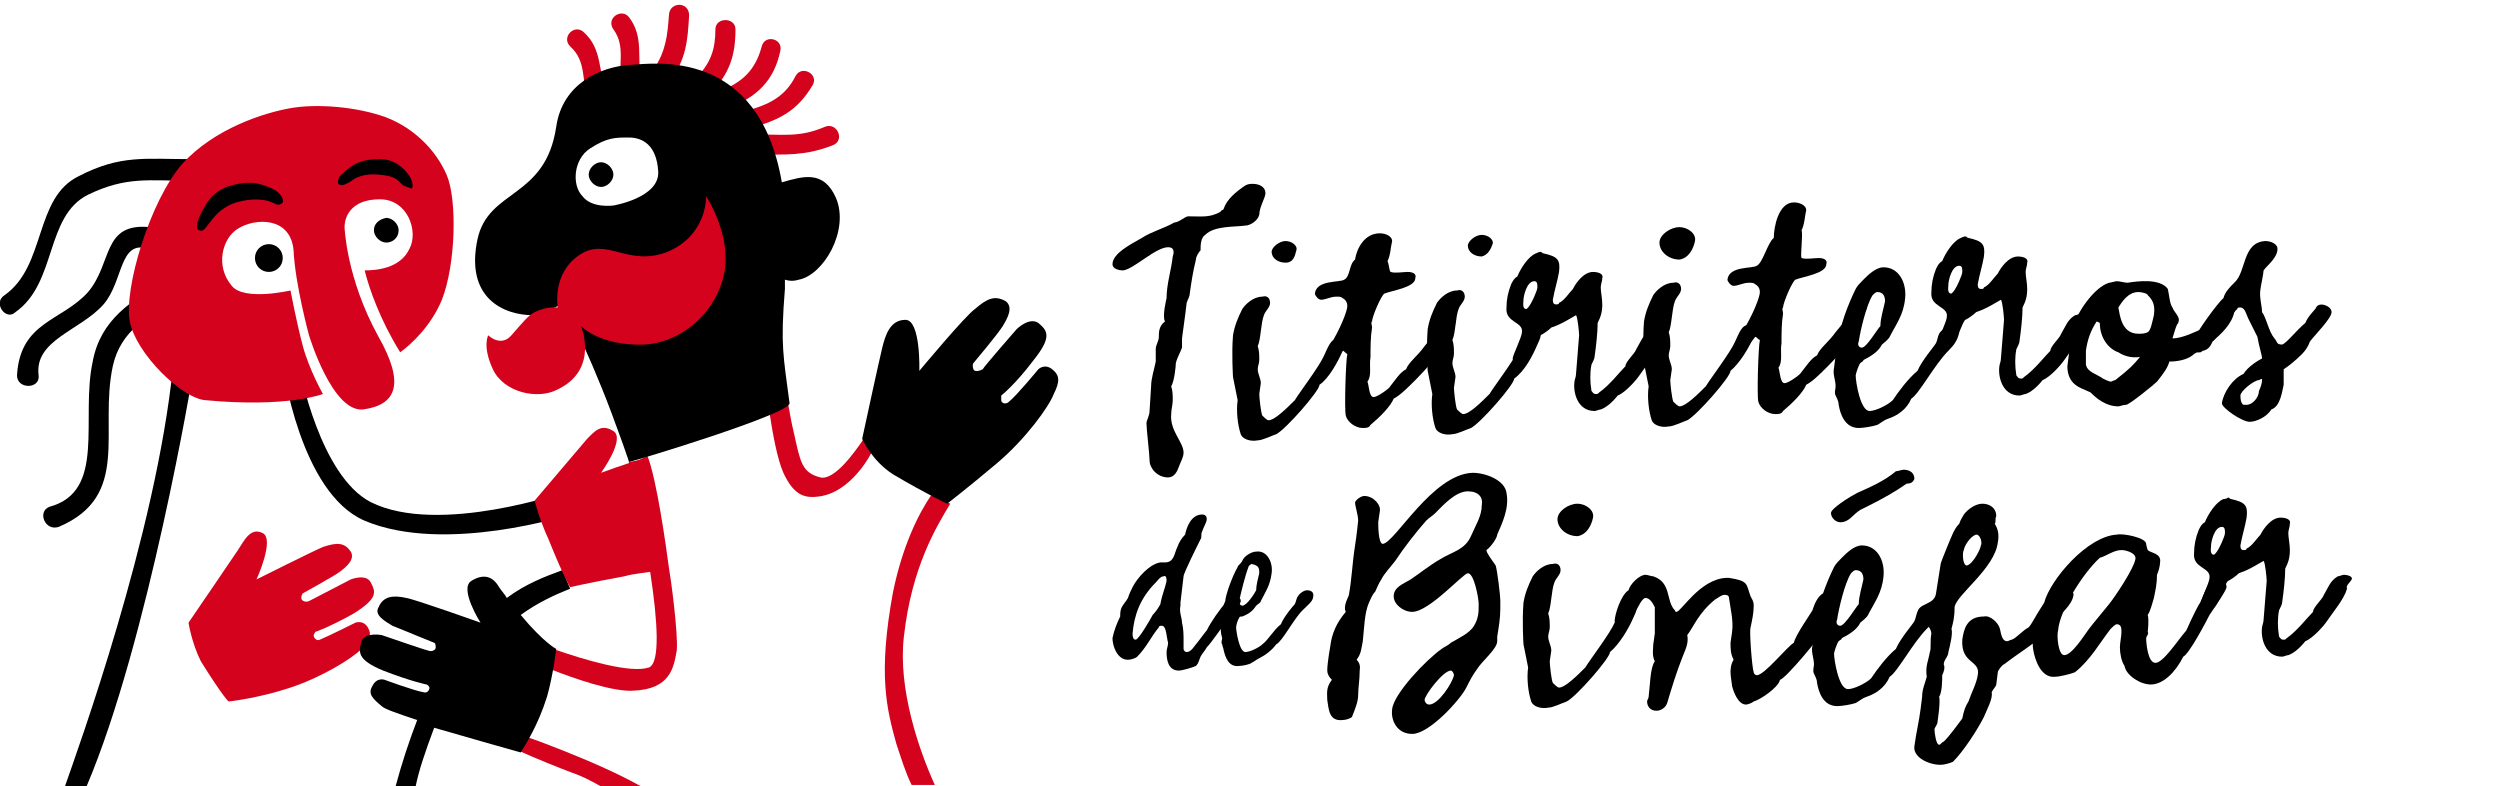 <?xml version="1.0" encoding="utf-8"?>
<!-- Generator: Adobe Illustrator 19.1.1, SVG Export Plug-In . SVG Version: 6.00 Build 0)  -->
<svg version="1.1" baseProfile="tiny" id="Capa_1" xmlns="http://www.w3.org/2000/svg" xmlns:xlink="http://www.w3.org/1999/xlink"
	 x="0px" y="0px" viewBox="0 0 161.8 50.9" xml:space="preserve">
<g>
	<g>
		<path fill="#D4021D" d="M41.9,29.5c0.6,1.5,1.2,5.8,1.4,7.3c0.1,0.5,0.6,4.2,0.5,5.3c-0.2,1.1-0.4,2.5-2.8,2.6
			c-1.3,0.1-3.9-0.8-5.4-1.4l0.2-1.3c2,0.7,5,1.6,6.2,1.2c1.5-0.6-0.8-11.1-1.3-13.3l0.6-0.1L41.9,29.5z"/>
		<path fill="#D4021D" d="M58.5,41.2c-0.4,3.4,1,7.4,2,9.6H59c-0.4-0.8-0.7-1.8-1-2.7c-0.6-2.2-1.2-4.4-0.2-9.8
			c0.6-2.9,1.6-5,2.5-6.3l1.2,0.6C60.6,34.1,59,36.7,58.5,41.2 M37,50c-0.8-0.3-2.3-0.9-3.4-1.4l0.5-0.9c0.6,0.2,1.4,0.5,2.4,0.9
			c1.5,0.6,3.4,1.4,5,2.3h-2.6C38.2,50.5,37.6,50.2,37,50"/>
		<path fill="#D4021D" d="M12.2,40.3c0,0,2.8-4.1,3.2-4.7c0.4-0.6,0.8-1.5,1.6-1.1c0.8,0.4-0.4,3-0.4,3s3.8-1.9,4.3-2.1
			c0.9-0.3,1.4-0.3,1.8,0.3c0.3,0.5-0.3,1-0.7,1.3c-0.4,0.3-2.4,1.4-2.4,1.4s-0.1,0.1-0.1,0.3c0,0.2,0.3,0.3,0.5,0.2
			c0.2-0.1,2.7-1.4,2.7-1.4s1-0.4,1.3,0.2c0.3,0.6,0.5,1-1.1,2c-1.6,0.9-2.5,1.2-2.5,1.2s0,0-0.1,0.2c0,0.2,0.2,0.4,0.4,0.3
			c0.5-0.2,2.3-1.1,2.3-1.1s0.5-0.2,0.8,0.3c0.3,0.5,0.1,0.8-0.4,1.4c-0.6,0.6-2.5,1.8-4.6,2.5c-2.1,0.7-4,0.9-4,0.9
			s-0.3-0.2-1.8-2.6C12.4,41.6,12.2,40.3,12.2,40.3"/>
		<path d="M12.5,24.1c0,0-2.9,17.4-6.9,26.8H4.2c0.8-2.3,5.9-16.3,7-27.2L12.5,24.1z M28.1,47.1c-0.6,1.6-1,2.8-1.2,3.8h-1.3
			c0.4-1.5,0.9-3,1.4-4.3c-1.2-0.4-2.1-0.7-2.3-0.9c-0.6-0.5-0.9-0.8-0.6-1.3c0.3-0.6,0.8-0.4,0.8-0.4s1.9,0.7,2.5,0.8
			c0.3,0.1,0.4-0.2,0.4-0.3c-0.1-0.2-0.2-0.2-0.2-0.2s-1-0.2-2.8-0.9c-1.7-0.7-1.6-1.2-1.4-1.9c0.2-0.6,1.3-0.4,1.3-0.4s2.9,1,3,1
			c0.2,0.1,0.5,0,0.5-0.2c0-0.3-0.1-0.3-0.1-0.3s-2.2-0.9-2.7-1.1c-0.5-0.3-1.2-0.7-0.9-1.2c0.3-0.7,0.9-0.8,1.8-0.6
			c0.6,0.1,4.8,1.6,4.8,1.6s-1.4-2.2-0.6-2.7c0.8-0.5,1.4-0.3,1.8,0.4c0.2,0.3,0.4,0.5,0.5,0.7c1.2-0.9,2.5-1.4,3.6-1.8l0.5,1.2
			c-1,0.4-2.1,0.9-3.2,1.7C35.2,41.6,36,42,36,42s-0.2,1.7-0.6,3.1c-0.6,1.9-1.4,3.1-1.7,3.6c-1.1-0.3-3.5-1-5.6-1.6L28.1,47.1z"/>
		<path d="M36.7,31.8c0,0-8.3,2.9-12.7,0.7c-3.3-1.7-4.6-8.6-4.6-8.6l-1.1-0.3c0,0,1.1,8.3,5.3,10.1c5.2,2.2,13.3-0.4,13.3-0.4
			L36.7,31.8z"/>
		<path fill="#D4021D" d="M56.4,29.3c-0.4,0.8-1.6,2.5-3.2,2.8c-1.1,0.2-1.8,0-2.5-1.5c-0.4-0.9-0.7-2.6-0.9-3.9l0.6-0.2l0.6-0.4
			c0.1,0.5,0.2,1.2,0.4,2c0.4,1.8,0.5,2.5,1.7,2.8c0.9,0.2,2.2-1.6,2.8-2.5L56.4,29.3z"/>
		<path d="M55.8,28.4c0,0,1.1-5.1,1.3-5.9c0.2-0.8,0.5-1.8,1.5-1.8c1,0,0.9,3.3,0.9,3.3s3-3.6,3.6-4c0.8-0.7,1.3-0.9,2-0.5
			c0.5,0.4,0.1,1.1-0.2,1.6c-0.3,0.5-1.9,2.4-1.9,2.4s-0.1,0.1,0,0.4c0.1,0.2,0.4,0.1,0.6,0c0.1-0.2,2.2-2.6,2.2-2.6
			s0.8-0.8,1.4-0.4c0.6,0.5,0.9,0.9-0.3,2.4c-1.2,1.6-2.1,2.3-2.1,2.3s0,0,0,0.3c0,0.2,0.3,0.3,0.5,0.1c0.5-0.4,1.9-2.1,1.9-2.1
			s0.4-0.4,0.9,0c0.5,0.4,0.5,0.8,0.1,1.6c-0.3,0.8-1.8,2.9-3.7,4.5c-1.9,1.6-3.2,2.6-3.2,2.6s-1.3-0.6-3.5-1.9
			C56.4,29.8,55.8,28.4,55.8,28.4"/>
		<path fill="#D4021D" d="M38.1,6.6C37.6,5.2,38,4,36.9,3c-0.6-0.6,0.3-1.5,0.9-0.9c1.2,1.1,0.9,2.5,1.5,4.1
			C39.6,7,38.4,7.4,38.1,6.6"/>
		<path fill="#D4021D" d="M42.3,4.5c0.8-1.2,0.9-2.2,1-3.6c0.1-0.8,1.3-0.8,1.3,0.1c-0.1,1.7-0.2,2.8-1.2,4.2
			C42.9,5.9,41.9,5.2,42.3,4.5"/>
		<path fill="#D4021D" d="M40.2,5.6c-0.2-1.5,0.3-2.6-0.5-3.7c-0.5-0.7,0.5-1.4,1-0.8c1,1.3,0.5,2.6,0.8,4.3
			C41.6,6.3,40.3,6.5,40.2,5.6"/>
		<path fill="#D4021D" d="M46.6,5.9c1.5-0.6,2.3-1.4,2.7-2.9c0.2-0.8,1.4-0.5,1.2,0.3C50.1,5.2,49,6.3,47.1,7
			C46.3,7.3,45.8,6.2,46.6,5.9"/>
		<path fill="#D4021D" d="M48.2,7.2c1.5-0.4,2.6-0.9,3.3-2.3c0.4-0.7,1.5-0.1,1.1,0.6c-1,1.7-2.2,2.3-4.1,2.8
			C47.7,8.7,47.3,7.4,48.2,7.2"/>
		<path fill="#D4021D" d="M45,5.1c1-1,1.3-1.9,1.3-3.2c0-0.8,1.3-0.8,1.3,0c0,1.7-0.4,2.9-1.6,4.1C45.3,6.6,44.3,5.7,45,5.1"/>
		<path fill="#D4021D" d="M49,8.7c1.7,0,2.8,0.2,4.4-0.5c0.8-0.3,1.3,0.9,0.5,1.2c-1.8,0.7-3,0.6-4.9,0.6C48.1,9.9,48.1,8.7,49,8.7"
			/>
		<path d="M38.1,11.3c0,0.4,0.4,0.8,0.8,0.8s0.8-0.4,0.8-0.8c0-0.4-0.4-0.8-0.8-0.8S38.1,10.9,38.1,11.3"/>
		<path d="M40.7,29.9c0-0.1-0.1-0.3-0.4-1.2c-1-2.8-1.7-4.5-2.6-6.5c-0.2-0.5-0.4-1-0.5-1.5c0.3-0.2,1-0.5,1.6-1.1
			c1.2-1.4,1.1-1.1,0.9-1.7c-0.2-0.6-0.6-0.6-1.1-0.5c-0.4,0.1-0.3-0.8-0.3-0.8c0,0,0,0.1-0.1,0.5c-0.2,1.3-1.3,2.2-1.9,2.6
			c-0.7,0.4-1.8,0.7-1.8,0.7c-1.9,0-4.4-1.1-3.6-4.9c0.7-3.3,4.4-2.6,5.1-7.3c0.4-2.8,2.9-3.9,4.8-4c1.6-0.1,8.3-1.1,9.8,7.6
			c1.4-0.4,2.7-0.8,3.5,1c0.9,2.1-0.8,5-2.4,5.3c-0.3,0.1-0.6,0.1-0.9,0c0,0.2,0,0.4,0,0.6c-0.3,3.7-0.1,4.3,0.3,7.4
			C51.1,26.8,41.2,29.8,40.7,29.9 M39.7,13.3c0,0,3-0.5,2.9-2.2c-0.1-1.7-1-2.2-1.9-2.2c-0.9,0-1.4,0-2.5,0.7
			c-1.1,0.7-1.2,2.4-0.5,3.1C38.3,13.5,39.7,13.3,39.7,13.3"/>
		<path d="M3.2,32.8c3.7-1,2-5.7,2.8-9.4c0.5-2.7,2.5-4,4.9-5.3c0.8-0.4,1.5,0.8,0.7,1.2c-2,1.1-3.8,2.1-4.3,4.4
			c-0.9,4.2,1.2,8.4-3.5,10.4C2.9,34.4,2.4,33.1,3.2,32.8"/>
		<path d="M9.6,16.1c-1.9-0.6-1.6,2.1-2.9,3.6c-1.5,1.7-4.5,2.3-4.2,4.6c0.1,0.9-1.4,0.9-1.4,0c0.2-3.5,2.9-3.5,4.6-5.4
			c1.6-1.9,0.9-4.5,4-4.2C10.6,14.8,10.6,16.1,9.6,16.1"/>
		<path d="M0.3,19.1c2.7-1.9,1.9-6.3,4.8-7.7c2.7-1.4,4.3-1.1,7.3-1.1c0.9,0,0.9,1.4,0,1.4c-2.8,0-4.2-0.3-6.7,0.9
			c-2.8,1.4-2,5.7-4.7,7.6C0.4,20.8-0.5,19.6,0.3,19.1"/>
		<path fill="#D4021D" d="M23.6,17.5c0.7,0,2.3-0.1,2.9-1.4c0.6-1.1-0.1-3.2-1.9-3.2c-2.4,0-2.3,1.8-2.3,1.8s0.1,3.3,2.2,7.1
			c1.7,3,1.2,4.4-1,4.7c-2,0.2-3.5-4.8-3.5-4.8s-0.9-3.3-1-5.5c-0.2-2.2-2.5-2.1-3.6-1.4c-1,0.6-1.5,2.4-0.4,3.7
			c0.8,1,3.8,0.3,3.8,0.3s0.4,2.1,0.8,3.6c0.4,1.5,1.3,3.1,1.3,3.1s-2.3,0.9-7.6,0.4c-1.5-0.1-4.5-3-4.9-5.1
			C8,18.7,9.7,13,11.8,10.6c2.1-2.3,5.3-3.3,7-3.6c1.7-0.3,4.3-0.1,6.2,0.6c1.8,0.7,3.2,2.1,3.9,3.7c0.7,1.6,0.6,5.8-0.3,8.1
			c-0.7,1.7-2,2.9-2.7,3.4C24.6,20.7,23.9,18.7,23.6,17.5"/>
		<path d="M16.5,16.7c0,0.5,0.4,0.9,0.9,0.9c0.5,0,0.9-0.4,0.9-0.9c0-0.5-0.4-0.9-0.9-0.9C16.9,15.8,16.5,16.2,16.5,16.7"/>
		<path d="M24.2,14.9c0,0.4,0.4,0.8,0.8,0.8c0.4,0,0.8-0.3,0.8-0.8c0-0.4-0.4-0.8-0.8-0.8C24.5,14.2,24.2,14.5,24.2,14.9"/>
		<path d="M12.9,14.9c0.2,0.1,0.3,0,0.6-0.4c0.3-0.4,0.8-1.1,1.8-1.4c1-0.3,1.9-0.2,2.3,0c0.4,0.2,0.5,0.2,0.7,0
			c0.1-0.2-0.2-0.7-0.7-0.9c-0.5-0.2-1.2-0.6-2.6-0.2c0,0-1.1,0.2-1.7,1.3C12.6,14.4,12.7,14.9,12.9,14.9"/>
		<path d="M26.6,12.2c0.2,0,0.1-0.5-0.1-0.8c-0.2-0.3-0.8-1.1-1.9-1.1c-1.1,0-1.7,0.2-2.6,1.1c0,0-0.2,0.3-0.1,0.5
			c0.2,0.2,0.5,0,0.7-0.1c0.2-0.1,0.6-0.6,1.9-0.5c1.3,0.1,1.3,0.5,1.6,0.7C26.3,12.1,26.4,12.1,26.6,12.2"/>
		<path fill="#D4021D" d="M36.1,19.9c0,0-0.4-2.2,1.4-3.4c1.8-1.2,3.1,0.8,5.7-0.2c2.6-1.1,2.5-3.6,2.5-3.6s1.8,2.7,1.1,5.3
			c-0.7,2.6-3,4.2-5.1,4.3c-2.9,0.1-4.1-1.2-4.1-1.2s1.2,2.8-1.5,4.1c-1.3,0.7-3.5,0.2-4.2-1.3c-0.7-1.5-0.3-2.2-0.3-2.2
			s0.8,0.8,1.5,0c0.7-0.8,1.1-1.3,1.5-1.5C35.4,19.8,36.1,19.9,36.1,19.9"/>
		<path fill="#D4021D" d="M34.6,32.4l3.4-4c0.5-0.5,0.9-1,1.7-0.5c0.8,0.5-0.8,2.7-0.8,2.7s1.6-0.6,2.7-0.9l1.1,7.2
			c-1,0.2-1.6,0.2-2.3,0.4c-2.2,0.4-3.5,0.7-3.5,0.7s-0.4-0.6-1.4-3.1C34.9,33.6,34.6,32.4,34.6,32.4"/>
	</g>
	<g>
		<path fill-rule="evenodd" d="M75.5,37.6c-0.1,0.5-0.3,0.9-0.4,1.5c-0.1,0.2-0.3,0.5-0.5,0.7c-0.1,0.2-0.9,1.6-1.1,1.6
			c-0.2,0-0.2-0.3-0.2-0.4c0.1-1.2,0.5-2.3,1.5-3.3c0.1-0.1,0.3-0.4,0.5-0.4C75.5,37.2,75.5,37.5,75.5,37.6 M80.3,38.9
			c0-0.2-0.1-0.2-0.3-0.2c-0.2,0-0.5,0.1-0.6,0.2c-0.5,0.6-1,1.3-1.3,1.9c-0.1,0.1-0.6,0.8-0.7,0.9c-0.1,0.1-0.3,0.5-0.6,0.5
			c-0.1,0-0.2-0.1-0.2-0.2c0-0.2,0-0.4,0-0.5c0-0.4,0-0.8-0.1-1.2c0-0.3-0.2-0.7-0.1-1.1c0-0.1,0-0.2,0-0.2l0.2-1.7
			c0-0.2,0.9-2,1.1-2.4c0.1-0.1,0-0.3,0.1-0.5c0.1-0.3,0.3-0.6,0.3-0.8c0-0.2-0.1-0.3-0.3-0.3c-0.7,0-1,0.8-1.1,1.3
			c-0.2,0.2-0.4,0.5-0.5,0.8c-0.2,0.4-0.2,1-0.8,1c-0.1,0-0.2,0-0.3,0c-0.7,0.1-1.5,1-1.8,1.6c-0.1,0.2-0.2,0.4-0.3,0.7
			c-0.1,0.2-0.3,0.4-0.4,0.6c-0.1,0.2-0.1,0.4-0.1,0.6c-0.2,0.4-0.4,0.9-0.5,1.4c0,0.5,0.3,1.4,1,1.4c0.2,0,0.5-0.1,0.6-0.2
			c0.6-0.6,0.9-1.3,1.4-1.9c0-0.1,0.1-0.1,0.2-0.1c0.3,0,0.3,0.8,0.4,1.1c0,0.2-0.1,0.4-0.1,0.6c0,0.5,0.1,1.2,0.8,1.2
			c0.2,0,0.9-0.2,1.1-0.3c0.2-0.2,0.2-0.4,0.3-0.6c0.1-0.2,0.3-0.4,0.4-0.6c0.3-0.3,1.2-1.6,1.4-1.9C79.9,39.5,80.3,39.1,80.3,38.9"
			/>
		<path fill-rule="evenodd" d="M81.5,37.1c-0.1,0.4-0.2,0.8-0.2,1.1c-0.1,0.2-0.6,1-0.9,1c-0.1,0-0.2-0.1-0.2-0.3
			c0.1-0.5,0.4-1.7,0.6-2.2c0-0.1,0.2-0.2,0.2-0.2C81.5,36.6,81.5,36.8,81.5,37.1 M85,38.5c0-0.2-0.2-0.3-0.4-0.3
			c-0.2,0-0.5,0.2-0.6,0.4c-0.1,0.1-0.1,0.3-0.2,0.5c-0.1,0.1-0.7,0.8-0.9,1.3c-0.5,0.4-0.8,1-1.2,1.3c-0.2,0.2-0.8,0.5-1.1,0.5
			c-0.4,0-0.6-1.4-0.6-1.6c0-0.1,0.1-0.5,0.2-0.6c0-0.1,0.1-0.1,0.2-0.1c0.5-0.2,0.7-0.4,0.9-0.7c0.1-0.1,0.3-0.2,0.3-0.3
			c0.3-0.6,0.6-1,0.7-1.8c0.1-0.7-0.3-1.5-1-1.4c-0.3,0-0.8,0.3-0.9,0.6c-0.1,0.2-0.3,0.3-0.3,0.4c-0.4,0.7-0.8,1.9-0.8,2.2
			c-0.2,0.4-0.2,1-0.3,1.5c0,0.3,0,0.6,0.1,0.9c0,0.1-0.1,0.3,0,0.4c0,0.1,0.1,0.3,0.1,0.4c0.1,0.4,0.3,1.1,1,1
			c0.2,0,0.7-0.1,0.8-0.2c0.2-0.1,0.3-0.2,0.5-0.3c0.4-0.2,0.8-0.5,1.1-0.9c0.4-0.2,1.1-1.6,1.7-2.2C84.8,39,85,38.9,85,38.5"/>
		<path fill-rule="evenodd" d="M94.1,43.7c-0.1,0.5-1,1.9-1.6,1.9c-0.2,0-0.3-0.2-0.3-0.3c0-0.3,1.2-1.9,1.7-1.9
			C94,43.4,94.1,43.6,94.1,43.7 M96.9,34.6c0.3-0.7,0.8-1.7,0.6-2.7c-0.1-0.8-1.3-1.3-2.2-1.3c-2.6,0.1-5,4.5-5.8,4.6
			c-0.3,0-0.3-1.2-0.3-1.4l0.1-0.7c0.1-0.4-0.4-1-1-1c-0.2,0-0.5,0.2-0.6,0.4c0,0.3,0.2,0.8,0.2,1.2c0,0-0.1,1-0.2,1.6
			c-0.2,1.3-0.2,2.1-0.4,3.2c0,0.1-0.4,0.7-0.2,1.1c-0.6,0.7-0.9,1.4-1,2.2c0,0-0.2,1.1-0.2,1.6c0,0.2,0.1,0.4,0.3,0.6
			c-0.4,0.5-0.3,0.9-0.3,1.3c0.1,0.6,0.1,1.4,1,1.3c0.2,0,0.5-0.1,0.6-0.2c0.2-0.5,0.4-1,0.4-1.4c0-0.5,0.1-1,0.1-1.6
			c0-0.1,0.1-0.4-0.2-0.7c0.3-0.4,0.3-0.7,0.4-1.2c0.1-0.9,0.1-1.8,0.4-2.5c0.1-0.2,0.2-0.5,0.4-0.7c0.1-0.2,0.2-0.5,0.4-0.8
			c0.2-0.4,0.6-0.8,0.9-1.2c0.6-0.9,1.3-1.8,2-2.6c0.2-0.2,0.4-0.3,0.6-0.5c0.5-0.5,1.3-1.4,2.1-1.4c0.7,0,1,0.4,0.9,0.9
			c0,0.7-0.4,1.3-0.7,2c-0.4,0.9-1.2,1-2,1.5c-0.7,0.4-1.3,0.9-1.9,1.3c-0.5,0.3-1.1,0.5-1.1,1.1c0,0.5,0.6,1,1.2,1
			c1.1,0,3.3-2.5,3.6-2.5c0.4,0,0.7,1.6,0.7,2c0,0.5,0,0.9-0.3,1.4c-0.3,0.5-1,0.8-1.5,1.1c-0.2,0.2-0.5,0.3-0.6,0.4
			c-1,0.7-3.1,2.9-3.2,3.9c-0.1,0.7,0.3,1.6,1.3,1.6c1.1,0,3.1-2.2,3.5-3c0.2-0.4,0.4-0.8,0.7-1.2c0.3-0.5,1.3-1.3,1.3-1.8
			c0-0.1,0-0.2,0-0.3c0.1-0.6,0.2-1.2,0.2-1.8c0-0.2,0-0.3,0-0.5c0-0.4-0.2-2-0.3-2.3c-0.2-0.3-0.6-0.8-0.6-1
			C96.5,35.4,96.9,34.8,96.9,34.6"/>
		<path d="M105.7,40c0.2-0.4,0.4-0.9-0.1-0.8c-0.6,0-0.7,0.2-1.1,1.1c-0.3,0.7-1.6,2.4-1.9,2.9c-0.5,0.5-1.3,1.3-1.7,1.3
			c-0.1,0-0.3-0.2-0.4-0.3c-0.1-0.2-0.2-1.2-0.2-1.4l0.1-0.7c0-0.3-0.2-0.6-0.2-0.9c0-0.2,0.1-0.4,0.1-0.6c0-0.3,0-0.6-0.1-0.9
			c0.2-0.4,0.2-1.5,0.4-2c0.1-0.3,0.4-0.5,0.4-0.8c0-0.3-0.2-0.5-0.5-0.4c-0.6,0-1.1,0.5-1.3,0.8c-0.3,0.6-0.5,1.1-0.6,1.7
			c-0.1,1.2,0,2.7,0,2.7c0.1,0.5,0.2,1,0.3,1.5c-0.1,0.7,0,1.6,0.2,2.2c0.1,0.3,0.6,0.5,1.1,0.4c0.3,0,0.9-0.3,1.2-0.4
			c0.6-0.3,2.8-2.8,2.8-3.2C104.8,41.7,105.4,40.7,105.7,40"/>
		<path d="M103.1,33.5c0.1-0.5-0.5-0.9-1-0.9c-0.6,0-1.3,0.5-1.3,1c0,0.6,0.6,1.1,1.3,1.1C102.7,34.6,103,34,103.1,33.5"/>
		<path d="M119.1,38.7c0-0.3-0.3-0.5-0.6-0.4c-0.1,0-0.3,0.1-0.5,0.1c-0.4,0.2-0.6,0.8-0.7,1.1c-0.1,0.2-1.1,1.6-1.2,2.1
			c-0.4,0.2-1.9,2.1-2.4,2.1c-0.1,0-0.2-0.1-0.2-0.2c-0.1-0.2-0.3-2.7-0.2-2.9c0.1-0.5,0.2-0.9,0.2-1.4c0-0.3-0.1-0.4-0.2-0.6
			c-0.3-0.8-0.1-1-1.4-1.2c-0.1,0-0.1,0-0.2,0c-1.7,0.1-2.9,2.2-3.2,2.2c0,0-0.1,0-0.1-0.1c-0.6-0.6-0.2-1.8-1.4-2.2
			c-0.1,0-0.4-0.1-0.5-0.1c-0.4,0-1,0.6-1.1,1c-0.5,0.3-0.9,1.6-0.9,2c0,0.2,0.4,0.5,0.6,0.5c0.4,0,1-2,1.4-2c0.3,0,0.5,0.4,0.6,0.6
			c0,0.4,0,1.3,0,1.7l-0.1,0.7c0,0.3-0.1,0.7,0.1,1.1c-0.3,0.4-0.3,1.5-0.4,2.3c0,0.1-0.1,0.2-0.1,0.3c0,0.3,0.2,0.6,0.6,0.6
			c0.3,0,0.6-0.2,0.7-0.5c0.3-1,0.6-2,1-3c0.2-0.5,0.4-0.9,0.3-1.4c0.4-0.5,0.7-1.4,1.8-2.3c0.2-0.1,0.4-0.3,0.6-0.3
			c0.1,0,0.3,0,0.3,0.2c0.1,0.7,0.3,1.5,0.2,2.2l-0.1,0.7c0,0.4,0,0.7,0.2,1.1c-0.2,0.3-0.2,0.7-0.2,0.8c0,0.3,0.1,0.8,0.1,0.9
			c0.1,0.4,0.4,1.2,0.9,1.2c0.1,0,0.4-0.1,0.5-0.2c0.4-0.1,1.6-0.9,1.7-1.4c0.4-0.1,2.7-2.9,2.9-3.3c0.1-0.2,0.1-0.3,0.2-0.5
			C118.4,39.8,119.1,38.8,119.1,38.7"/>
		<path fill-rule="evenodd" d="M123.9,31c0-0.4-0.3-0.6-0.7-0.6c-0.1,0-0.4,0.1-0.5,0.1c-0.7,0.6-1.6,1-2.5,1.4
			c-0.4,0.2-1.7,1-1.7,1.3c0,0.3,0.3,0.6,0.6,0.6c0.6,0,0.8-0.5,1.3-0.8c0.2-0.1,0.4-0.2,0.6-0.3c0.8-0.4,1.7-0.9,2.4-1.4
			C123.7,31.3,123.8,31.2,123.9,31 M120.6,37.5c-0.1,0.5-0.3,1.1-0.3,1.6c-0.2,0.2-0.9,1.4-1.2,1.4c-0.2,0-0.3-0.2-0.2-0.4
			c0.1-0.7,0.5-2.4,0.9-3c0.1-0.1,0.2-0.2,0.3-0.2C120.5,36.9,120.6,37.2,120.6,37.5 M125.4,39.5c0-0.2-0.2-0.4-0.5-0.4
			c-0.3,0-0.7,0.3-0.8,0.5c-0.1,0.2-0.1,0.4-0.2,0.6c-0.1,0.2-0.9,1.1-1.2,1.8c-0.6,0.5-1.2,1.3-1.6,1.9c-0.3,0.3-1.1,0.7-1.5,0.7
			c-0.6,0-0.9-1.9-0.9-2.3c0-0.1,0.2-0.7,0.3-0.8c0.1-0.1,0.2-0.1,0.2-0.2c0.6-0.3,1-0.6,1.2-1c0.1-0.1,0.4-0.3,0.5-0.5
			c0.4-0.8,0.9-1.4,1-2.5c0.1-1-0.4-2-1.4-2c-0.5,0-1,0.5-1.3,0.8c-0.2,0.2-0.4,0.4-0.5,0.6c-0.5,1-1.1,2.6-1,3.1
			c-0.3,0.6-0.3,1.4-0.4,2c-0.1,0.4,0.1,0.8,0.1,1.2c0,0.2-0.1,0.4,0,0.6c0.1,0.2,0.2,0.4,0.2,0.6c0.1,0.6,0.4,1.5,1.3,1.5
			c0.3,0,0.9-0.1,1.2-0.2c0.2-0.1,0.4-0.3,0.7-0.4c0.6-0.2,1.2-0.6,1.5-1.3c0.5-0.3,1.5-2.2,2.4-3.1C125.1,40.3,125.4,40,125.4,39.5
			"/>
		<path fill-rule="evenodd" d="M128.2,35.3c0,0.2-0.5,1.2-0.9,1.3c-0.3,0-0.3-0.9-0.2-1c0-0.2,0.4-0.9,0.8-1
			C128.2,34.6,128.3,35.2,128.2,35.3 M134.2,38.5c0-0.2-0.2-0.4-0.4-0.4c-0.1,0-0.3,0.1-0.4,0.1c-1.3,0.6-1.6,1.8-2.1,2.4
			c-0.4,0.2-0.8,0.7-1.1,0.8c-0.1,0-0.2,0.1-0.3,0.1c-0.4,0-0.4-0.7-0.5-0.9c-0.1-0.3-0.6-0.8-1-0.7c-1.1,0-1.3,0.8-1.4,1.5
			c-0.1,1.6,1.2,1.3,1,2.3c-0.1,0.6-0.4,1.1-0.6,1.7c-0.2,0.3-0.3,0.6-0.4,1.1c-0.3,0.4-0.8,1.1-1.2,1.5c-0.1,0-0.2,0.2-0.3,0.2
			c-0.2,0-0.3-0.8-0.3-1c0-0.1,0.2-0.3,0.2-0.5c0,0,0.2-1.3,0.1-1.6c0.2-0.3,0.2-1.1,0.2-1.4c0.1-0.2,0.2-0.5,0.1-0.7
			c0-0.3,0.3-0.5,0.3-0.8c0.1-0.4,0.3-1.2,0.2-1.5c0.1-0.4,0.2-0.7,0.2-1.4c0.1-0.8,2.6-2.5,2.8-4.2c0.1-0.5,0-0.9-0.2-1.2
			c0.1-0.1,0-0.3,0.1-0.5c0-0.5-0.4-0.8-0.9-0.8c-0.4,0-0.9,0.3-1.2,0.7c-0.1,0.2-0.2,0.3-0.3,0.6c-0.2,0.2-0.3,0.4-0.4,0.6
			c-0.1,0.2-0.8,1.9-0.8,2l-0.3,1.9c-0.1,0.8-1.2,0.6-1.2,1.3c0,0.7,0.8,0.5,0.9,1.3c-0.1,0.5,0,1-0.1,1.2c-0.1,0.6-0.3,0.9-0.2,1.6
			c-0.1,0.4-0.3,0.8-0.3,1.3l-0.1,0.8c-0.1,0.8-0.3,1.6-0.4,2.4c-0.1,0.7,0.9,1.2,1.7,1.2c0.2,0,0.6-0.1,0.8-0.2
			c0.7-0.7,1.6-2.1,2-2.9c0.2-0.5,0.6-1.2,0.5-1.6c0.1-0.2,0.3-0.4,0.3-0.5l0.1-0.8c0-0.1,0.3-0.5,0.4-0.5c0.9-0.7,1.9-1.3,2.7-2
			c0.2-0.2,0.4-0.5,0.5-0.8C133.3,39.8,134.1,39.2,134.2,38.5"/>
		<path fill-rule="evenodd" d="M138.2,36.2c-0.1,0.6-1.3,2.4-1.7,2.9c-0.4,0.5-1,1.2-1.3,1.6c-0.3,0.4-1.1,1.7-1.6,1.7
			c-0.4,0-0.5-1.3-0.4-1.6c0.1-1.3,1.6-3.7,2.7-4.7c0.4-0.1,0.9-0.5,1.4-0.5C137.6,35.6,138.3,35.8,138.2,36.2 M144.1,38
			c0-0.2-0.1-0.5-0.5-0.4c-0.8,0-0.9,0.8-1.2,1.4c-0.1,0.1-0.5,0.9-0.9,1.8c-0.6,0.7-1.5,2.1-2,2.1c-0.5,0-0.6-1.3-0.6-1.6
			c0-0.1,0.2-0.3,0.1-0.4c0,0,0.1-0.8,0-1.1c0.2-0.3,0.3-0.8,0.4-1.1c0.1-0.5,0.2-0.9,0.2-1.5c0.1-0.2,0.2-0.6,0.2-0.8
			c0.1-0.6-0.6-0.6-0.8-0.8c0,0-0.1-0.3-0.1-0.4c0-0.4-1.5-0.7-1.9-0.6c-1.9,0.1-4.3,2.9-4.7,4.4c-0.3,0.5-0.5,1.1-0.6,1.5
			c-0.1,0.5-0.2,1.1-0.1,1.6c0.1,0.6,0.5,1.8,1.4,1.7c0.3,0,1.1-0.2,1.3-0.3c1-0.8,1.6-1.9,2.3-2.8c0.1-0.1,0.3-0.3,0.4-0.3
			c0.3,0,0.3,0.3,0.3,0.5c0,0.3-0.1,0.7-0.1,1c0,0.4,0.1,0.9,0.3,1.2c0.1,0.6,1,1.2,1.7,1.2c0.8,0,1.6-0.8,2.1-1.8
			c0.4-0.2,1.5-2.3,1.7-2.7C143.4,39.2,144.1,38.2,144.1,38"/>
		<path fill-rule="evenodd" d="M144,34.5c0,0.2-0.4,1.1-0.6,1.3c0,0-0.1,0.1-0.1,0.1c-0.3,0-0.2-0.4-0.2-0.6c0-0.2,0.2-1.2,0.7-1.2
			C144,34.1,144,34.3,144,34.5 M152.2,37.5c0.1-0.2-0.3-0.3-0.5-0.3c-0.1,0-0.3,0.1-0.4,0.1c-0.5,0.3-0.6,0.7-0.9,1.2
			c-0.1,0.3-0.7,0.8-0.7,1.1c-0.4,0.4-1,1.2-1.7,1.7c-0.1,0.1-0.1,0.1-0.2,0.1c-0.2,0-0.2-0.1-0.3-0.2c-0.1-0.6-0.1-1.2,0-1.7
			c0.1-0.2,0.2-0.4,0.2-0.5c0.1-0.7,0.2-1.6,0.2-2.2c0.2-0.4,0.3-0.7,0.3-1.2c0-0.4-0.1-0.8-0.1-1.1c0-0.2,0.1-0.4,0.1-0.6
			c0.1-0.3-0.3-0.4-0.6-0.4c-0.6,0-1.1,0.7-1.3,1.1c-0.2,0.2-0.6,0.8-0.9,0.9c0,0.1-0.1,0.1-0.2,0.1c-0.2,0-0.2-0.2-0.2-0.3
			c0.1-0.6,0.3-1.2,0.4-1.8c0.1-0.8-0.1-1-1-1.2c-0.1,0-0.1-0.1-0.2-0.1c-0.1,0.1-0.3,0.1-0.3,0.1c-0.5,0.2-1,1-1.2,1.5
			c-0.2,0.1-0.3,0.3-0.4,0.5c-0.2,0.5-0.3,1-0.3,1.5c-0.1,1,1.1,0.9,1,1.6c0,0.3-0.6,1.5-0.6,1.7c0,0.2,0.2,0.4,0.5,0.4
			c0.1,0,0.3-0.1,0.3-0.1c0.4-0.2,0.8-1.7,1-1.8c0.2-0.1,0.5-0.3,0.7-0.5c0.6-0.2,0.9-0.4,1.6-0.8c0.1,0.1,0.2,1.1,0.2,1.3l-0.2,2.5
			c0,0.2-0.1,0.4-0.1,0.5c-0.1,0.7,0.2,1.9,1.3,1.9c0.1,0,0.3-0.1,0.4-0.1c0.3-0.1,0.7-0.4,1.1-0.9c0.5-0.2,1.2-1,1.4-1.3
			c0.4-0.6,1.1-1.4,1.3-2.1C151.8,37.9,152.1,37.7,152.2,37.5"/>
		<path d="M81.9,12.5c0-0.4-0.4-0.6-0.8-0.6c-0.2,0-0.3,0-0.5,0.1c-0.6,0.4-1.2,0.9-1.4,1.5c0,0.1-0.2,0.1-0.2,0.2
			c-0.7,0.4-1.2,0.3-2.1,0.3c-0.2,0-0.6,0.4-0.9,0.4c-0.7,0.4-1.5,0.6-2.1,1c-0.7,0.4-1.9,1-1.9,1.7c0,0.3,0.4,0.4,0.7,0.4
			c0.7-0.1,2.1-1.5,2.9-1.5c0.4,0,0.4,0.3,0.3,0.6c-0.1,0.9-0.4,1.8-0.4,2.7c0,0-0.3,1.2-0.1,1.5C75,21.1,75,21.5,75,21.8
			c0,0.3-0.2,0.5-0.2,0.8c0,0.3,0,0.5,0,0.8c-0.1,0.5-0.3,1.1-0.3,1.6l-0.1,1.6c0,0.3-0.2,0.6-0.2,0.8c0,0.4,0.2,2,0.2,2.4
			c0,0.5,0.5,1.1,1.2,1.1c0.4,0,0.6-0.4,0.7-0.7c0.1-0.3,0.3-0.6,0.3-0.9c0-0.7-0.9-1.4-0.8-2.5c0-0.3,0.1-0.6,0.1-0.9
			c0-0.3,0-0.6-0.1-0.9c0.2-0.3,0.3-1.3,0.3-1.5c0.1-0.4,0.3-0.7,0.4-1c0-0.2,0-0.5,0-0.6c0.1-0.8,0.2-1.4,0.3-2.3
			c0.1-0.3,0.2-0.4,0.2-0.6c0.1-0.7,0.2-1.4,0.4-2.2c0-0.2,0.2-0.5,0.3-0.6c0-0.3,0-0.8,0.3-1c0.6-0.6,1.9-0.5,2.6-0.6
			c0.3,0,0.8-0.3,0.9-0.7C81.5,13.4,81.9,12.8,81.9,12.5"/>
		<path fill-rule="evenodd" d="M86.9,22.7c0.2-0.4,0.4-0.9-0.1-0.8c-0.6,0-0.7,0.2-1.1,1.1c-0.3,0.7-1.6,2.4-1.9,2.9
			c-0.5,0.5-1.3,1.3-1.7,1.3c-0.1,0-0.3-0.2-0.4-0.3c-0.1-0.2-0.2-1.2-0.2-1.4l0.1-0.7c0-0.3-0.2-0.6-0.2-0.9c0-0.2,0.1-0.4,0.1-0.6
			c0-0.3,0-0.6-0.1-0.9c0.2-0.4,0.2-1.5,0.4-2c0.1-0.3,0.4-0.5,0.4-0.8c0-0.3-0.2-0.5-0.5-0.4c-0.6,0-1.1,0.5-1.3,0.8
			c-0.3,0.6-0.5,1.1-0.6,1.7c-0.1,1.2,0,2.7,0,2.7c0.1,0.5,0.2,1,0.3,1.5c-0.1,0.7,0,1.6,0.2,2.2c0.1,0.3,0.6,0.5,1.1,0.4
			c0.3,0,0.9-0.3,1.2-0.4c0.6-0.3,2.8-2.8,2.8-3.2C86,24.5,86.6,23.4,86.9,22.7 M83.9,16.2c0.1-0.3-0.3-0.6-0.7-0.6
			c-0.4,0-0.9,0.4-0.9,0.7c0,0.4,0.4,0.7,0.9,0.7C83.7,17,83.8,16.6,83.9,16.2"/>
		<path d="M94.2,20.9c0-0.4-0.2-0.4-0.5-0.4c-0.2,0-0.5,0-0.5,0.2c-0.3,0.8-0.4,1-1,1.7c-0.5,0.7-1,1-1.2,1.5
			c-0.4,0.2-0.7,0.7-1.1,1.2c-0.2,0.2-0.8,0.6-1,0.6c-0.3,0-0.3-0.8-0.4-1c0.3-0.4,0.1-1,0.2-1.6c0-0.6,0-1.3,0.1-1.9
			c0-0.2-0.1-0.3,0-0.4c0-0.3,0.6-1.7,0.8-1.8c0.5-0.2,2-0.4,2-1c0.1-0.3-0.2-0.4-0.5-0.4c-0.3,0-0.8,0.1-1.1,0
			c-0.1-0.1-0.1-0.5-0.2-0.7c0.2-0.4,0.2-0.9,0.3-1.3c0-0.3-0.4-0.5-0.8-0.5c-1,0-1.5,1-1.6,1.7c-0.4,0.3-0.3,1.1-0.7,1.3
			c-0.3,0.2-1.8,0-1.9,0.9c0,0.1,0.2,0.4,0.4,0.4c0.3,0,0.6-0.2,1-0.2c0.2,0,0.3,0,0.4,0.1c0.2,0.1,0.3,0.3,0.3,0.5
			c0,0.3-0.4,1.4-1.2,2.7c-0.1,0.1-0.2,0.5-0.3,0.6c0,0.2,0.2,0.3,0.4,0.3c0.1,0,0.2-0.1,0.3-0.1c0.2-0.2,0.5-0.6,0.5-0.6
			c0.1,0,0.2,0.2,0.3,0.2c-0.1,0.4-0.2,3.6-0.1,4c0.1,0.4,0.6,0.8,1.1,0.8c0.2,0,0.4,0,0.5-0.2c0.6-0.5,1.3-1.2,1.5-1.7
			c0.4-0.2,0.9-0.7,1.4-1.2c0.7-0.7,1.3-1.4,1.7-2.1c0.1-0.1,0.2-0.2,0.2-0.4C93.7,21.7,94.1,21.2,94.2,20.9"/>
		<path fill-rule="evenodd" d="M99.5,22.3c0.2-0.4,0.4-0.9-0.1-0.8c-0.6,0-0.7,0.2-1.1,1.1c-0.3,0.7-1.6,2.4-1.9,2.9
			c-0.5,0.5-1.3,1.3-1.7,1.3c-0.1,0-0.3-0.2-0.4-0.3c-0.1-0.2-0.2-1.2-0.2-1.4l0.1-0.7c0-0.3-0.2-0.6-0.2-0.9c0-0.2,0.1-0.4,0.1-0.6
			c0-0.3,0-0.6-0.1-0.9c0.2-0.4,0.2-1.5,0.4-2c0.1-0.3,0.4-0.5,0.4-0.8c0-0.3-0.2-0.5-0.5-0.4c-0.6,0-1.1,0.5-1.3,0.8
			c-0.3,0.6-0.5,1.1-0.6,1.7c-0.1,1.2,0,2.7,0,2.7c0.1,0.5,0.2,1,0.3,1.5c-0.1,0.7,0,1.6,0.2,2.2c0.1,0.3,0.6,0.5,1.1,0.4
			c0.3,0,0.9-0.3,1.2-0.4c0.6-0.3,2.8-2.8,2.8-3.2C98.7,24,99.2,23,99.5,22.3 M96.6,15.8c0.1-0.3-0.3-0.6-0.7-0.6
			c-0.4,0-0.9,0.4-0.9,0.7c0,0.4,0.4,0.7,0.9,0.7C96.3,16.5,96.5,16.1,96.6,15.8"/>
		<path fill-rule="evenodd" d="M99.5,18.6c0,0.2-0.4,1.1-0.6,1.3c0,0-0.1,0.1-0.1,0.1c-0.3,0-0.2-0.4-0.2-0.6c0-0.2,0.2-1.2,0.7-1.2
			C99.5,18.2,99.5,18.4,99.5,18.6 M107.7,21.6c0.1-0.2-0.3-0.3-0.5-0.3c-0.1,0-0.3,0.1-0.4,0.1c-0.5,0.3-0.6,0.7-0.9,1.2
			c-0.1,0.3-0.7,0.8-0.7,1.1c-0.4,0.4-1,1.2-1.7,1.7c-0.1,0.1-0.1,0.1-0.2,0.1c-0.2,0-0.2-0.1-0.3-0.2c-0.1-0.6-0.1-1.2,0-1.7
			c0.1-0.2,0.2-0.4,0.2-0.5c0.1-0.7,0.2-1.6,0.2-2.2c0.2-0.4,0.3-0.7,0.3-1.2c0-0.4-0.1-0.8-0.1-1.1c0-0.2,0.1-0.4,0.1-0.6
			c0.1-0.3-0.3-0.4-0.6-0.4c-0.6,0-1.1,0.7-1.3,1.1c-0.2,0.2-0.6,0.8-0.9,0.9c0,0.1-0.1,0.1-0.2,0.1c-0.2,0-0.2-0.2-0.2-0.3
			c0.1-0.6,0.3-1.2,0.4-1.8c0.1-0.8-0.1-1-1-1.2c-0.1,0-0.1-0.1-0.2-0.1c-0.1,0-0.3,0.1-0.3,0.1c-0.5,0.2-1,1-1.2,1.5
			c-0.2,0.1-0.3,0.3-0.4,0.5c-0.2,0.5-0.3,1-0.3,1.5c-0.1,1,1.1,0.9,1,1.6c0,0.3-0.6,1.5-0.6,1.7c0,0.2,0.2,0.4,0.5,0.4
			c0.1,0,0.3-0.1,0.3-0.1c0.4-0.2,0.8-1.7,1-1.8c0.2-0.1,0.5-0.3,0.7-0.5c0.6-0.2,0.9-0.4,1.6-0.8c0.1,0.1,0.2,1.1,0.2,1.3l-0.2,2.5
			c0,0.2-0.1,0.4-0.1,0.5c-0.1,0.7,0.2,1.9,1.3,1.9c0.1,0,0.3-0.1,0.4-0.1c0.3-0.1,0.7-0.4,1.1-0.9c0.5-0.2,1.2-1,1.4-1.3
			c0.4-0.6,1.1-1.4,1.3-2.1C107.3,22,107.7,21.8,107.7,21.6"/>
		<path d="M113.5,21.8c0.2-0.4,0.4-0.9-0.1-0.8c-0.6,0-0.7,0.2-1.1,1.1c-0.3,0.7-1.6,2.4-1.9,2.9c-0.5,0.5-1.3,1.3-1.7,1.3
			c-0.1,0-0.3-0.2-0.4-0.3c-0.1-0.2-0.2-1.2-0.2-1.4l0.1-0.7c0-0.3-0.2-0.6-0.2-0.9c0-0.2,0.1-0.4,0.1-0.6c0-0.3,0-0.6-0.1-0.9
			c0.2-0.4,0.2-1.5,0.4-2c0.1-0.3,0.4-0.5,0.4-0.8c0-0.3-0.2-0.5-0.5-0.4c-0.6,0-1.1,0.5-1.3,0.8c-0.3,0.6-0.5,1.1-0.6,1.7
			c-0.1,1.2,0,2.7,0,2.7c0.1,0.5,0.2,1,0.3,1.5c-0.1,0.7,0,1.6,0.2,2.2c0.1,0.3,0.6,0.5,1.1,0.4c0.3,0,0.9-0.3,1.2-0.4
			c0.6-0.3,2.8-2.8,2.8-3.2C112.6,23.5,113.2,22.5,113.5,21.8"/>
		<path d="M120.8,20c0-0.4-0.2-0.4-0.5-0.4c-0.2,0-0.5,0-0.5,0.2c-0.3,0.8-0.4,1-1,1.7c-0.5,0.7-1,1-1.2,1.5
			c-0.4,0.2-0.7,0.7-1.1,1.2c-0.2,0.2-0.8,0.6-1,0.6c-0.3,0-0.3-0.8-0.4-1c0.3-0.4,0.1-1,0.2-1.6c0-0.6,0-1.3,0.1-1.9
			c0-0.2-0.1-0.3,0-0.4c0-0.3,0.6-1.7,0.8-1.8c0.5-0.2,2-0.4,2-1c0.1-0.3-0.2-0.4-0.5-0.4c-0.3,0-0.8,0.1-1.1,0
			c-0.1-0.1,0.1-1.5,0-1.8c0.2-0.4,0.2-0.9,0.3-1.3c0-0.3-0.4-0.5-0.8-0.5c-1,0-1.3,1.6-1.3,2.3c-0.4,0.3-0.7,1.6-1.1,1.8
			c-0.3,0.2-1.8,0-1.9,0.9c0,0.1,0.2,0.4,0.4,0.4c0.3,0,0.6-0.2,1-0.2c0.2,0,0.3,0,0.4,0.1c0.2,0.1,0.3,0.3,0.3,0.5
			c0,0.3-0.4,1.4-1.2,2.7c-0.1,0.1-0.2,0.5-0.3,0.6c0,0.2,0.2,0.3,0.4,0.3c0.1,0,0.2-0.1,0.3-0.1c0.2-0.2,0.5-0.6,0.5-0.6
			c0.1,0,0.2,0.2,0.3,0.2c-0.1,0.4-0.2,3.6-0.1,4c0.1,0.4,0.6,0.8,1.1,0.8c0.2,0,0.4,0,0.5-0.2c0.6-0.5,1.3-1.2,1.5-1.7
			c0.4-0.2,0.9-0.7,1.4-1.2c0.7-0.7,1.3-1.4,1.7-2.1c0.1-0.1,0.2-0.2,0.2-0.4C120.3,20.8,120.7,20.3,120.8,20"/>
		<path fill-rule="evenodd" d="M122,19.5c-0.1,0.5-0.3,1.1-0.3,1.6c-0.2,0.2-0.9,1.4-1.2,1.4c-0.2,0-0.3-0.2-0.2-0.4
			c0.1-0.7,0.5-2.4,0.9-3c0.1-0.1,0.2-0.2,0.3-0.2C121.9,18.9,122,19.2,122,19.5 M126.8,21.5c0-0.2-0.2-0.4-0.5-0.4
			c-0.3,0-0.7,0.3-0.8,0.5c-0.1,0.2-0.1,0.4-0.2,0.6c-0.1,0.2-0.9,1.1-1.2,1.8c-0.6,0.5-1.2,1.3-1.6,1.9c-0.3,0.3-1.1,0.7-1.5,0.7
			c-0.6,0-0.9-1.9-0.9-2.3c0-0.1,0.2-0.7,0.3-0.8c0.1-0.1,0.2-0.1,0.2-0.2c0.6-0.3,1-0.6,1.2-1c0.1-0.1,0.4-0.3,0.5-0.5
			c0.4-0.8,0.9-1.4,1-2.5c0.1-1-0.4-2-1.4-2c-0.5,0-1,0.5-1.3,0.8c-0.2,0.2-0.4,0.4-0.5,0.6c-0.5,1-1.1,2.6-1,3.1
			c-0.3,0.6-0.3,1.4-0.4,2c-0.1,0.4,0.1,0.8,0.1,1.2c0,0.2-0.1,0.4,0,0.6c0.1,0.2,0.2,0.4,0.2,0.6c0.1,0.6,0.4,1.5,1.3,1.5
			c0.3,0,0.9-0.1,1.2-0.2c0.2-0.1,0.4-0.3,0.7-0.4c0.6-0.2,1.2-0.6,1.5-1.3c0.5-0.3,1.5-2.2,2.4-3.1C126.5,22.3,126.7,22,126.8,21.5
			"/>
		<path fill-rule="evenodd" d="M127,17.6c0,0.2-0.4,1.1-0.6,1.3c0,0-0.1,0.1-0.1,0.1c-0.3,0-0.2-0.4-0.2-0.6c0-0.2,0.2-1.2,0.7-1.2
			C127,17.2,127,17.4,127,17.6 M135.2,20.6c0.1-0.2-0.3-0.3-0.5-0.3c-0.1,0-0.3,0.1-0.4,0.1c-0.5,0.3-0.6,0.7-0.9,1.2
			c-0.1,0.3-0.7,0.8-0.7,1.1c-0.4,0.4-1,1.2-1.7,1.7c-0.1,0.1-0.1,0.1-0.2,0.1c-0.2,0-0.2-0.1-0.3-0.2c-0.1-0.6-0.1-1.2,0-1.7
			c0.1-0.2,0.2-0.4,0.2-0.5c0.1-0.7,0.2-1.6,0.2-2.2c0.2-0.4,0.3-0.7,0.3-1.2c0-0.4-0.1-0.8-0.1-1.1c0-0.2,0.1-0.4,0.1-0.6
			c0.1-0.3-0.3-0.4-0.6-0.4c-0.6,0-1.1,0.7-1.3,1.1c-0.2,0.2-0.6,0.8-0.9,0.9c0,0.1-0.1,0.1-0.2,0.1c-0.2,0-0.2-0.2-0.2-0.3
			c0.1-0.6,0.3-1.2,0.4-1.8c0.1-0.8-0.1-1-1-1.2c-0.1,0-0.1-0.1-0.2-0.1c-0.1,0-0.3,0.1-0.3,0.1c-0.5,0.2-1,1-1.2,1.5
			c-0.2,0.1-0.3,0.3-0.4,0.5c-0.2,0.5-0.3,1-0.3,1.5c-0.1,1,1.1,0.9,1,1.6c0,0.3-0.6,1.5-0.6,1.7c0,0.2,0.2,0.4,0.5,0.4
			c0.1,0,0.3-0.1,0.3-0.1c0.4-0.2,0.8-1.7,1-1.8c0.2-0.1,0.5-0.3,0.7-0.5c0.6-0.2,0.9-0.4,1.6-0.8c0.1,0.1,0.2,1.1,0.2,1.3l-0.2,2.5
			c0,0.2-0.1,0.4-0.1,0.5c-0.1,0.7,0.2,1.9,1.3,1.9c0.1,0,0.3-0.1,0.4-0.1c0.3-0.1,0.7-0.4,1.1-0.9c0.5-0.2,1.2-1,1.4-1.3
			c0.4-0.6,1.1-1.4,1.3-2.1C134.8,21.1,135.1,20.9,135.2,20.6"/>
		<path fill-rule="evenodd" d="M138.5,23.1c-0.4,0.5-0.7,0.8-1.6,1.5c-0.1,0-0.2,0.1-0.3,0.1c-0.1,0-0.5-0.2-0.5-0.2
			c-0.4-0.3-1-0.4-1.1-0.9c0-0.2,0-0.6,0-0.9c0.1-0.7,0.3-1.3,0.7-1.9l0.2,0.1c0,1,0.6,1.7,1.2,1.9C137.4,23,137.9,23.2,138.5,23.1
			 M139.4,20.4c-0.1,0.4-0.2,1-0.4,1.1c-0.2,0.1-0.4,0.1-0.6,0.1c-1.1,0-1.2-1.2-1.3-1.7c0.2-0.3,0.6-1,1.3-1c0.2,0,0.6,0.1,0.6,0.2
			C139.3,19.4,139.5,19.7,139.4,20.4 M144.6,20.2c0.1-0.3,0-0.6-0.4-0.6c-0.4,0-0.7,0.2-0.8,0.6c-0.3,0.4-0.6,0.8-0.9,1.1
			c-0.3,0.1-1.2,0.6-1.9,0.6c0.1-0.3,0.2-0.7,0.3-0.9c0,0,0.1-0.1,0.1-0.2c0.1-0.3-0.3-0.6-0.4-0.9c-0.2-0.3-0.2-0.8-0.3-1.2
			c-0.5-0.7-2-0.5-2.6-0.4c-0.2,0-0.5-0.1-0.7-0.1c-0.1,0-0.4,0.1-0.5,0.1c-1,0.3-2.1,2-2.3,2.8c-0.2,0.9-0.3,1.8-0.4,2.6
			c0,0.4,0.1,0.8,0.4,1.1c0.3,0.3,0.7,0.4,1.1,0.6c0.4,0.4,1,0.9,1.8,0.9c0.1,0,0.3-0.1,0.5-0.1c0.2,0,1.8-1.3,2-1.5
			c0.4-0.5,0.7-0.9,0.8-1.3c0.5,0,1.1-0.1,1.5-0.4C141.9,22.9,144.3,21.7,144.6,20.2"/>
		<path fill-rule="evenodd" d="M146.4,24.6c0,0.2-0.1,0.5-0.2,0.7c0,0.4-0.4,0.9-0.8,0.9c-0.1,0-0.2,0-0.2,0
			c-0.2-0.1-0.2-0.5-0.2-0.6c0-0.3,0.9-1,1.2-1C146.4,24.5,146.4,24.5,146.4,24.6 M150.9,20.2c0-0.4-0.8-0.7-1-0.3
			c0,0.1-0.5,0.5-0.7,1c-0.6,0.5-1.2,1.3-1.5,1.4c-0.4,0-0.3-0.2-0.5-0.4c-0.4-0.5-0.5-1.3-0.8-1.7c0-0.4-0.2-1-0.1-1.5
			c0-0.1,0.2-1,0.2-1.2c0.2-0.3,0.9-0.8,0.9-1.4c0-0.3-0.4-0.5-0.8-0.5c-1.5,0.1-1.2,2-2,2.7c-0.3,0.3-0.6,0.6-0.7,1
			c-0.3,0.2-1.9,2.4-1.9,2.7c0,0.3-0.3,0.9,0.4,0.8c0.1,0,0.1-0.1,0.2-0.1c0.4-0.1,0.5-0.4,0.6-0.6c0.3-0.2,1.3-1.9,1.6-2.1
			c0-0.1,0.1-0.1,0.2-0.1c0.3,0,0.4,0.5,0.5,0.7c0.1,0.2,0.4,0.8,0.6,1.2c0.1,0.6,0.3,1.2,0.3,1.4c-0.2,0.1-0.9,0.5-1.2,1
			c-0.7,0.3-1.3,1.2-1.4,1.9c0,0.3,1.3,1.2,1.8,1.2c0.4,0,1.1-0.3,1.4-0.8c0.6-0.2,0.7-1.2,0.8-1.6c0-0.1,0-0.9,0-1
			c0.3-0.2,0.7-0.5,1.2-1c0.2-0.2,0.4-0.5,0.5-0.8C149.8,21.7,150.9,20.6,150.9,20.2"/>
		<path d="M109.7,15.6c0.1-0.5-0.5-0.9-1-0.9c-0.6,0-1.3,0.5-1.3,1c0,0.6,0.6,1.1,1.3,1.1C109.3,16.7,109.6,16.1,109.7,15.6"/>
	</g>
</g>
</svg>
